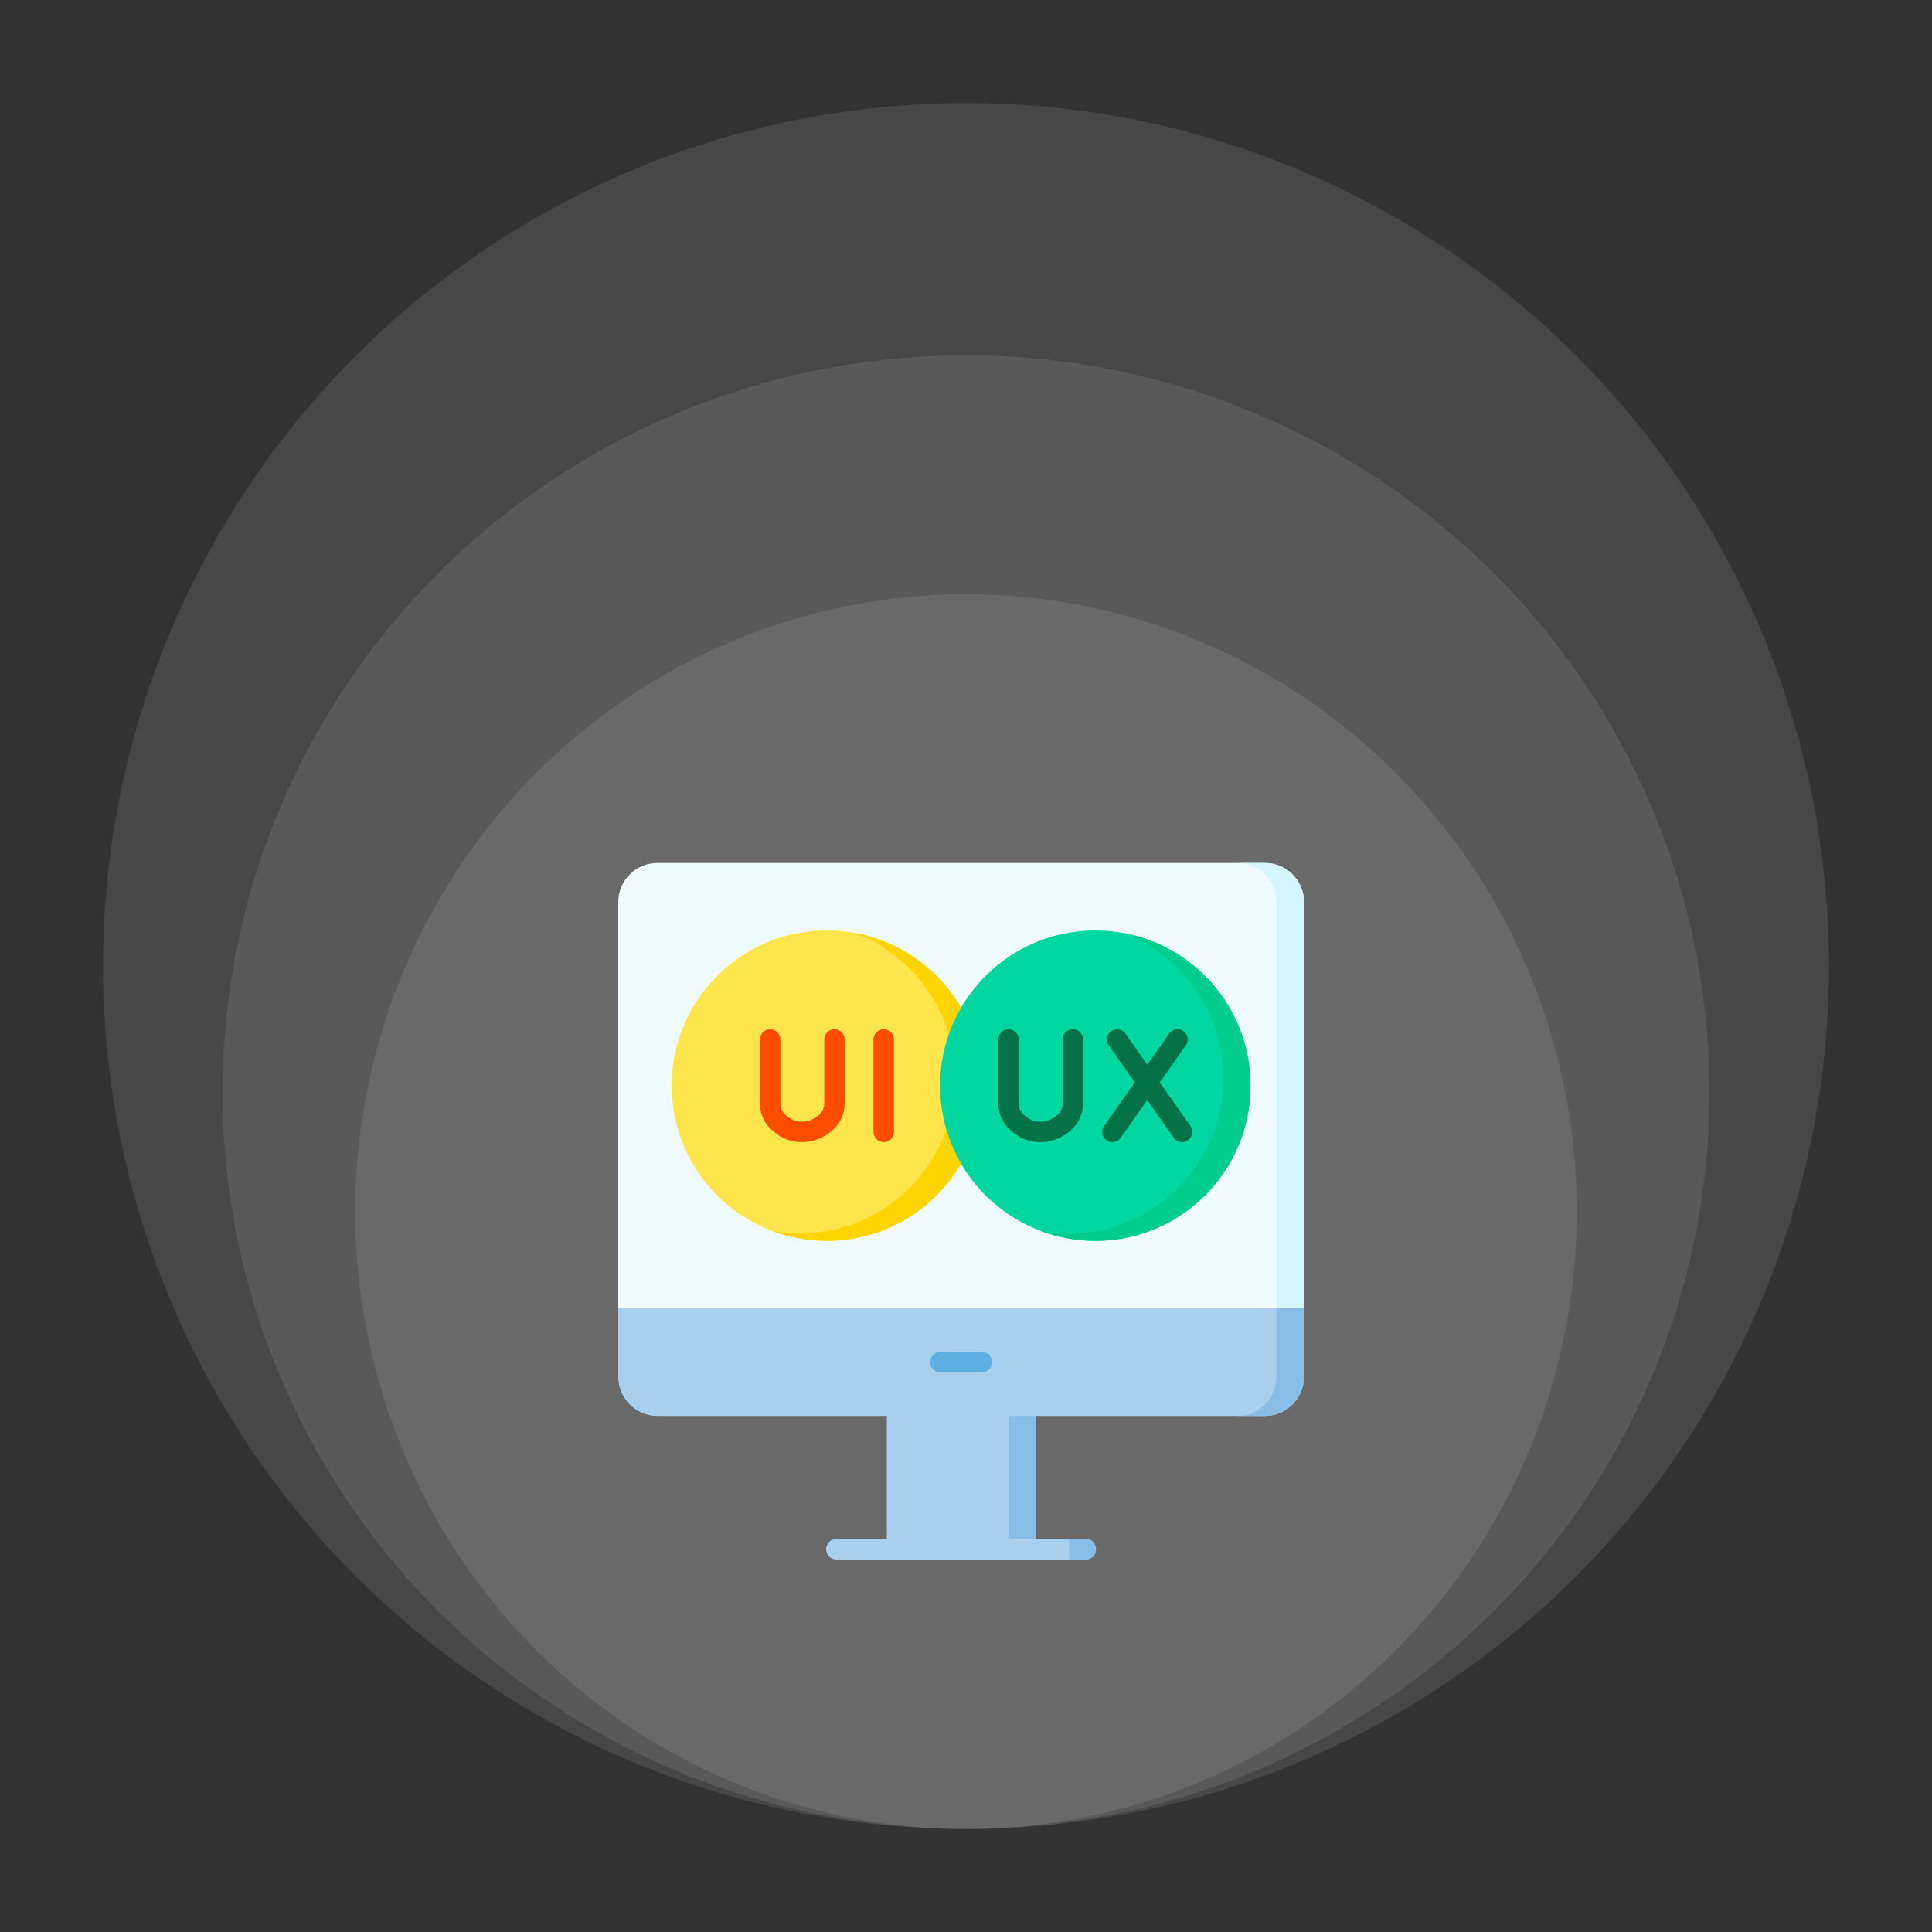 <svg xmlns="http://www.w3.org/2000/svg" width="150" height="150" viewBox="0 0 150 150" fill="none"><rect x="0" y="0" width="150" height="150" fill="#333333" stroke="none"/><ellipse cx="75.002" cy="94.067" rx="47.416" ry="47.931" fill="white" fill-opacity="0.1"></ellipse><ellipse cx="75.001" cy="84.794" rx="57.723" ry="57.208" fill="white" fill-opacity="0.1"></ellipse><ellipse cx="75" cy="75" rx="67" ry="67" fill="white" fill-opacity="0.1"></ellipse><path d="M101.243 101.581L74.622 103.106L48 101.581V70.035C48 68.359 49.359 67 51.035 67H98.209C99.885 67 101.243 68.359 101.243 70.035V101.581H101.243Z" fill="#EFFBFF"></path><path d="M101.242 70.035V101.581H99.101V70.035C99.101 68.358 97.742 67 96.066 67H98.207C99.883 67 101.242 68.358 101.242 70.035Z" fill="#D6F6FD"></path><path d="M98.209 109.933H51.035C49.359 109.933 48 108.575 48 106.898V101.58H101.243V106.898C101.243 108.575 99.885 109.933 98.209 109.933Z" fill="#A8CFEE"></path><path d="M101.244 101.581V106.899C101.244 108.575 99.886 109.934 98.209 109.934H96.066C97.743 109.934 99.101 108.576 99.101 106.899V101.581H101.244Z" fill="#88BDE7"></path><path d="M80.382 120.297H68.852V109.934L74.44 109.029L80.382 109.934V120.297Z" fill="#A8CFEE"></path><path d="M78.301 109.934H80.384V120.297H78.301V109.934Z" fill="#88BDE7"></path><path d="M64.198 96.34C70.853 96.34 76.248 90.945 76.248 84.29C76.248 77.635 70.853 72.24 64.198 72.24C57.543 72.24 52.148 77.635 52.148 84.29C52.148 90.945 57.543 96.34 64.198 96.34Z" fill="#FFE54C"></path><path d="M76.249 84.291C76.249 90.946 70.854 96.341 64.199 96.341C62.706 96.341 61.277 96.07 59.957 95.572C60.665 95.699 61.383 95.763 62.102 95.762C68.757 95.762 74.152 90.367 74.152 83.712C74.152 78.551 70.906 74.147 66.344 72.432C71.976 73.443 76.249 78.368 76.249 84.291Z" fill="#FFD500"></path><path d="M85.038 96.34C91.693 96.34 97.088 90.945 97.088 84.29C97.088 77.635 91.693 72.24 85.038 72.24C78.383 72.24 72.988 77.635 72.988 84.29C72.988 90.945 78.383 96.34 85.038 96.34Z" fill="#00D6A0"></path><path d="M97.09 84.29C97.09 90.945 91.695 96.34 85.04 96.34C83.547 96.34 82.117 96.067 80.797 95.569C81.505 95.697 82.224 95.762 82.944 95.761C89.599 95.761 94.993 90.366 94.993 83.711C94.993 78.55 91.749 74.147 87.187 72.432C92.818 73.443 97.09 78.368 97.09 84.29Z" fill="#00CD8B"></path><path d="M84.292 121.085H64.945C64.732 121.085 64.527 121 64.376 120.85C64.225 120.699 64.141 120.494 64.141 120.281C64.141 120.068 64.225 119.863 64.376 119.712C64.527 119.561 64.732 119.477 64.945 119.477H84.292C84.397 119.477 84.502 119.497 84.6 119.538C84.697 119.578 84.786 119.637 84.86 119.712C84.935 119.787 84.994 119.876 85.035 119.973C85.075 120.071 85.096 120.175 85.096 120.281C85.096 120.387 85.075 120.491 85.035 120.589C84.994 120.686 84.935 120.775 84.86 120.85C84.786 120.924 84.697 120.984 84.599 121.024C84.502 121.064 84.397 121.085 84.292 121.085Z" fill="#A8CFEE"></path><path d="M76.226 106.562H73.015C72.802 106.562 72.597 106.477 72.447 106.326C72.296 106.175 72.211 105.971 72.211 105.757C72.211 105.544 72.296 105.34 72.447 105.189C72.597 105.038 72.802 104.953 73.015 104.953H76.226C76.44 104.953 76.644 105.038 76.795 105.189C76.946 105.34 77.031 105.544 77.031 105.757C77.031 105.971 76.946 106.175 76.795 106.326C76.644 106.477 76.44 106.562 76.226 106.562Z" fill="#5FAEE2"></path><path d="M68.609 79.907C68.399 79.907 68.197 79.991 68.049 80.139C67.9 80.288 67.817 80.489 67.817 80.7V87.882C67.817 88.32 68.171 88.674 68.609 88.674C69.046 88.674 69.401 88.32 69.401 87.882V80.7C69.401 80.262 69.046 79.907 68.609 79.907ZM64.787 79.907C64.577 79.907 64.375 79.991 64.227 80.139C64.078 80.288 63.995 80.489 63.995 80.7V85.637C63.995 86.011 63.891 86.493 63.077 86.903C62.83 87.027 62.549 87.095 62.248 87.09C61.91 87.089 61.616 87.006 61.349 86.836C60.809 86.49 60.588 86.144 60.588 85.642V80.7C60.588 80.262 60.234 79.907 59.796 79.907C59.358 79.907 59.004 80.262 59.004 80.7V85.642C59.004 86.702 59.492 87.529 60.496 88.171C61.018 88.504 61.606 88.674 62.246 88.674H62.251C62.803 88.674 63.321 88.555 63.79 88.318C65.269 87.573 65.579 86.449 65.579 85.637V80.699C65.579 80.489 65.496 80.288 65.347 80.139C65.199 79.991 64.997 79.907 64.787 79.907Z" fill="#FF4D00"></path><path d="M92.427 87.425L90.042 84.035L92.071 81.155C92.131 81.07 92.174 80.974 92.197 80.872C92.219 80.771 92.222 80.666 92.204 80.563C92.186 80.461 92.149 80.363 92.093 80.275C92.037 80.187 91.965 80.111 91.88 80.051C91.795 79.991 91.699 79.948 91.597 79.925C91.496 79.903 91.391 79.9 91.288 79.918C91.186 79.936 91.088 79.974 91 80.029C90.912 80.085 90.836 80.157 90.776 80.242L89.074 82.658L87.374 80.243C87.252 80.073 87.069 79.959 86.863 79.924C86.657 79.89 86.446 79.938 86.275 80.058C86.105 80.178 85.988 80.36 85.951 80.566C85.915 80.771 85.96 80.983 86.079 81.154L88.105 84.034L85.716 87.425C85.633 87.543 85.583 87.683 85.573 87.828C85.564 87.972 85.594 88.117 85.66 88.246C85.727 88.374 85.828 88.483 85.952 88.558C86.076 88.633 86.218 88.673 86.363 88.674C86.49 88.674 86.615 88.643 86.728 88.585C86.841 88.526 86.938 88.441 87.011 88.337L89.073 85.411L91.131 88.337C91.204 88.441 91.302 88.526 91.415 88.585C91.528 88.643 91.653 88.674 91.78 88.674C91.925 88.673 92.067 88.633 92.191 88.558C92.315 88.483 92.416 88.375 92.483 88.246C92.549 88.117 92.579 87.972 92.57 87.828C92.56 87.683 92.51 87.544 92.427 87.425ZM83.295 79.906C83.085 79.906 82.883 79.99 82.735 80.138C82.586 80.287 82.503 80.489 82.503 80.699V85.636C82.503 86.01 82.398 86.493 81.585 86.902C81.339 87.026 81.061 87.089 80.759 87.089H80.756C80.418 87.089 80.124 87.006 79.857 86.835C79.317 86.49 79.096 86.144 79.096 85.641V80.699C79.096 80.261 78.742 79.906 78.304 79.906C77.866 79.906 77.512 80.261 77.512 80.699V85.641C77.512 86.701 78 87.529 79.004 88.17C79.526 88.504 80.114 88.673 80.754 88.674H80.759C81.311 88.674 81.828 88.554 82.298 88.317C83.777 87.573 84.087 86.448 84.087 85.636V80.699C84.087 80.489 84.004 80.287 83.855 80.138C83.707 79.99 83.505 79.906 83.295 79.906Z" fill="#057146"></path><path d="M85.096 120.281C85.096 120.724 84.736 121.084 84.291 121.084H83.012V119.476H84.291C84.736 119.476 85.096 119.836 85.096 120.281Z" fill="#88BDE7"></path></svg>